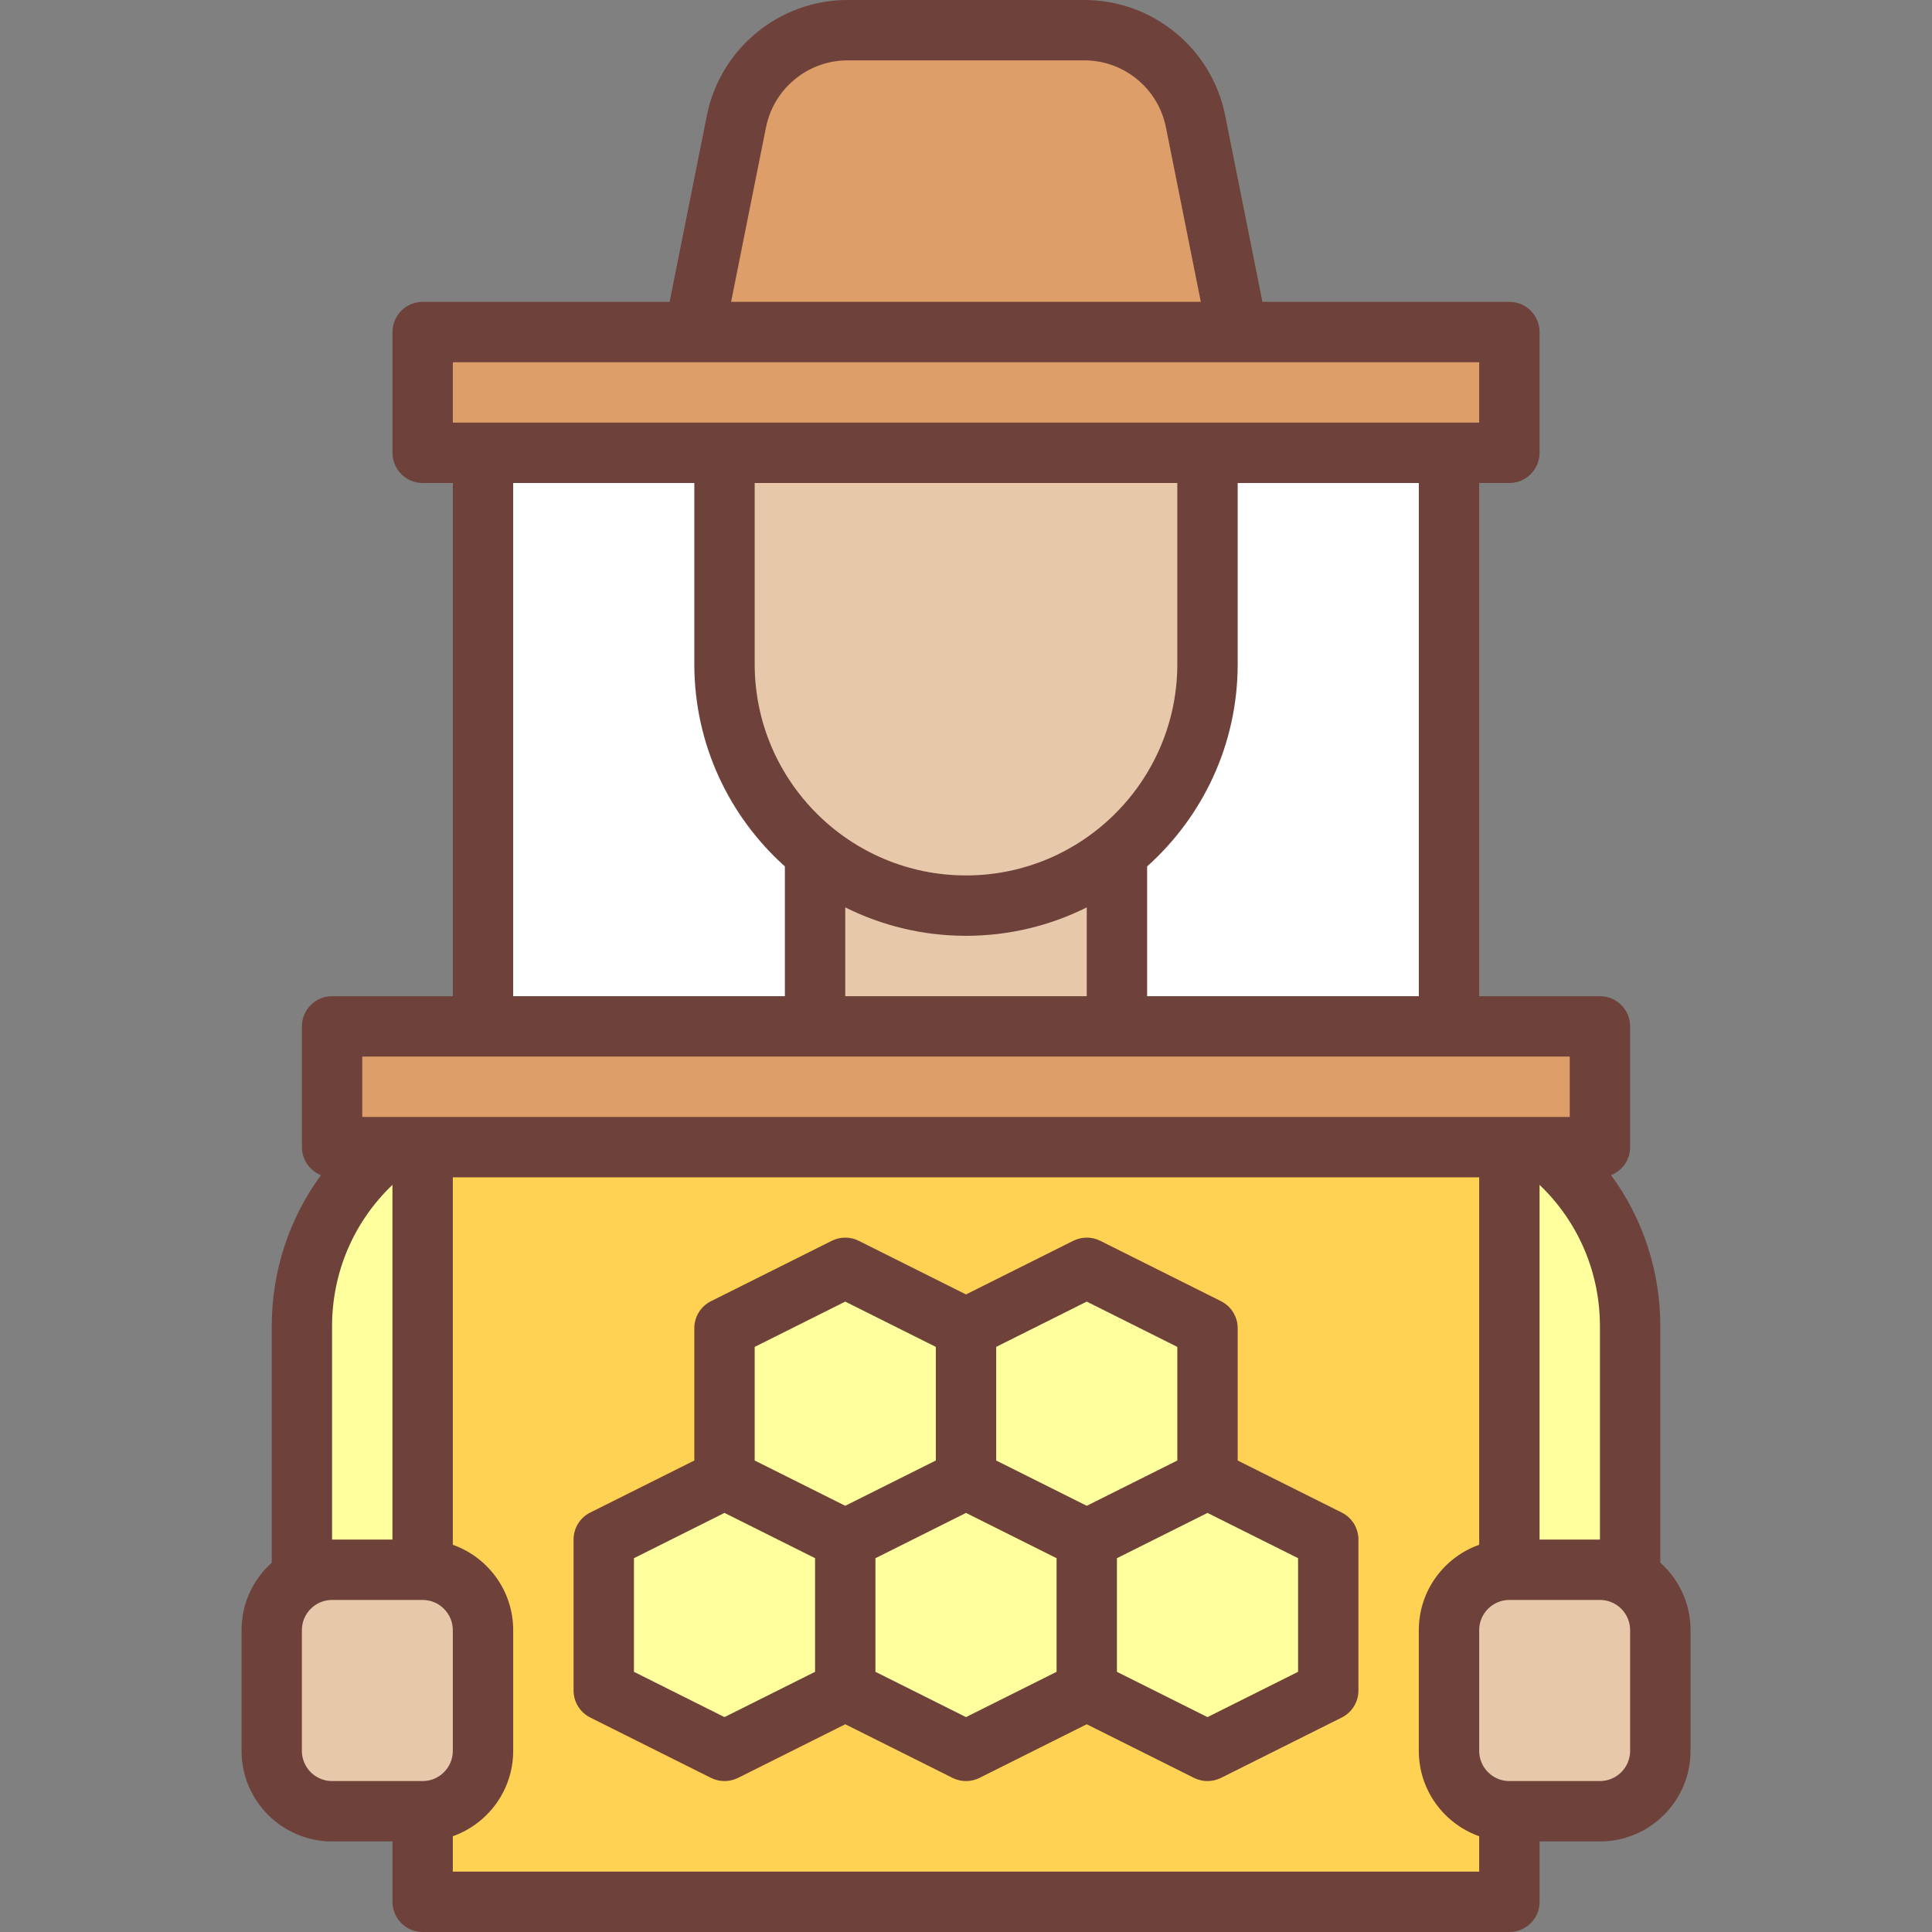 <svg xmlns="http://www.w3.org/2000/svg" id="_20_Beekeeping_" data-name="20 Beekeeping " viewBox="0 0 512 512"><rect x="0" y="0" width="512" height="512" fill="#808080" stroke="none"/><defs><style>      .cls-1 {        fill: #e7c8aa;      }      .cls-2 {        fill: #ffff9e;      }      .cls-3 {        fill: #fff;      }      .cls-4 {        fill: #ffd254;      }      .cls-5 {        fill: #de9e6a;      }      .cls-6 {        fill: #6e423a;      }    </style></defs><path class="cls-3" d="m384,296s-64,40-128,40c-72,0-128-40-128-40V120h256v176Z"></path><path class="cls-2" d="m385.74,293.12l-89.74-21.12h-80l-89.74,21.12c-27.1,6.38-46.26,30.56-46.26,58.41v120.48h352v-120.48c0-27.84-19.15-52.03-46.26-58.41Z"></path><path class="cls-1" d="m192,120v56c0,20.21,9.37,38.21,24,49.94v46.06h80v-46.06c14.63-11.73,24-29.74,24-49.94v-56h-128Z"></path><path class="cls-5" d="m328,88l-11.18-55.88c-2.8-14.02-15.12-24.12-29.42-24.12h-62.81c-14.3,0-26.61,10.09-29.42,24.12l-11.18,55.88h-72v32h288v-32h-72Z"></path><rect class="cls-4" x="112" y="304" width="288" height="200"></rect><rect class="cls-5" x="88" y="272" width="336" height="32"></rect><polygon class="cls-2" points="320 392 320 352 288 336 256 352 224 336 192 352 192 392 160 408 160 448 192 464 224 448 256 464 288 448 320 464 352 448 352 408 320 392"></polygon><rect class="cls-1" x="384" y="416" width="56" height="64" rx="16" ry="16"></rect><rect class="cls-1" x="72" y="416" width="56" height="64" rx="16" ry="16"></rect><g><path class="cls-6" d="m355.58,400.84l-27.58-13.79v-35.06c0-3.03-1.71-5.8-4.42-7.16l-32-16c-2.25-1.13-4.9-1.13-7.16,0l-28.42,14.21-28.42-14.21c-2.25-1.13-4.9-1.13-7.16,0l-32,16c-2.71,1.35-4.42,4.12-4.42,7.16v35.06l-27.58,13.79c-2.71,1.35-4.42,4.12-4.42,7.16v40c0,3.03,1.71,5.8,4.42,7.16l32,16c1.13.56,2.35.84,3.58.84s2.45-.28,3.58-.84l28.42-14.21,28.42,14.21c1.13.56,2.35.84,3.58.84s2.45-.28,3.58-.84l28.42-14.21,28.42,14.21c1.13.56,2.35.84,3.58.84s2.45-.28,3.58-.84l32-16c2.71-1.35,4.42-4.12,4.42-7.16v-40c0-3.03-1.71-5.8-4.42-7.16Zm-139.58,42.21l-24,12-24-12v-30.11l24-12,24,12v30.11Zm-16-56v-30.11l24-12,24,12v30.11l-24,12-24-12Zm80,56l-24,12-24-12v-30.11l24-12,24,12v30.11Zm-16-56v-30.11l24-12,24,12v30.11l-24,12-24-12Zm80,56l-24,12-24-12v-30.11l24-12,24,12v30.11Z"></path><path class="cls-6" d="m440,414.13v-62.61c0-14.69-4.62-28.61-13.04-40.09,2.95-1.18,5.04-4.06,5.04-7.43v-32c0-4.42-3.58-8-8-8h-32v-136h8c4.42,0,8-3.58,8-8v-32c0-4.42-3.58-8-8-8h-65.44l-9.89-49.45c-3.54-17.7-19.21-30.55-37.26-30.55h-62.81c-18.05,0-33.72,12.85-37.26,30.55l-9.89,49.45h-65.44c-4.42,0-8,3.58-8,8v32c0,4.42,3.58,8,8,8h8v136h-32c-4.42,0-8,3.58-8,8v32c0,3.37,2.09,6.25,5.04,7.43-8.41,11.48-13.04,25.4-13.04,40.09v62.61c-4.91,4.4-8,10.78-8,17.87v32c0,13.23,10.77,24,24,24h16v16c0,4.42,3.58,8,8,8h288c4.42,0,8-3.58,8-8v-16h16c13.23,0,24-10.77,24-24v-32c0-7.09-3.09-13.47-8-17.87ZM203.02,33.69c2.05-10.25,11.12-17.69,21.57-17.69h62.81c10.45,0,19.52,7.44,21.57,17.69l9.26,46.31h-124.48l9.26-46.31Zm-83.02,62.31h272v16H120v-16Zm136,136c-30.88,0-56-25.12-56-56v-48h112v48c0,30.88-25.12,56-56,56Zm32,8.47v23.53h-64v-23.53c9.65,4.81,20.51,7.53,32,7.53s22.35-2.72,32-7.53Zm-80-10.86v34.39h-72v-136h48v48c0,21.27,9.28,40.42,24,53.61Zm96,0c14.72-13.19,24-32.33,24-53.61v-48h48v136h-72v-34.39Zm-208,50.39h320v16H96v-16Zm328,71.52v56.48h-16v-94c10.23,9.77,16,23.16,16,37.52Zm-336,0c0-14.36,5.77-27.75,16-37.52v94h-16v-56.48Zm24,120.48h-24c-4.41,0-8-3.59-8-8v-32c0-4.41,3.59-8,8-8h24c4.41,0,8,3.59,8,8v32c0,4.41-3.59,8-8,8Zm280,24H120v-9.38c9.31-3.3,16-12.19,16-22.62v-32c0-10.43-6.69-19.32-16-22.62v-97.38h272v97.38c-9.31,3.3-16,12.19-16,22.62v32c0,10.43,6.69,19.32,16,22.62v9.38Zm40-32c0,4.41-3.59,8-8,8h-24c-4.41,0-8-3.59-8-8v-32c0-4.41,3.59-8,8-8h24c4.41,0,8,3.59,8,8v32Z"></path></g></svg>
